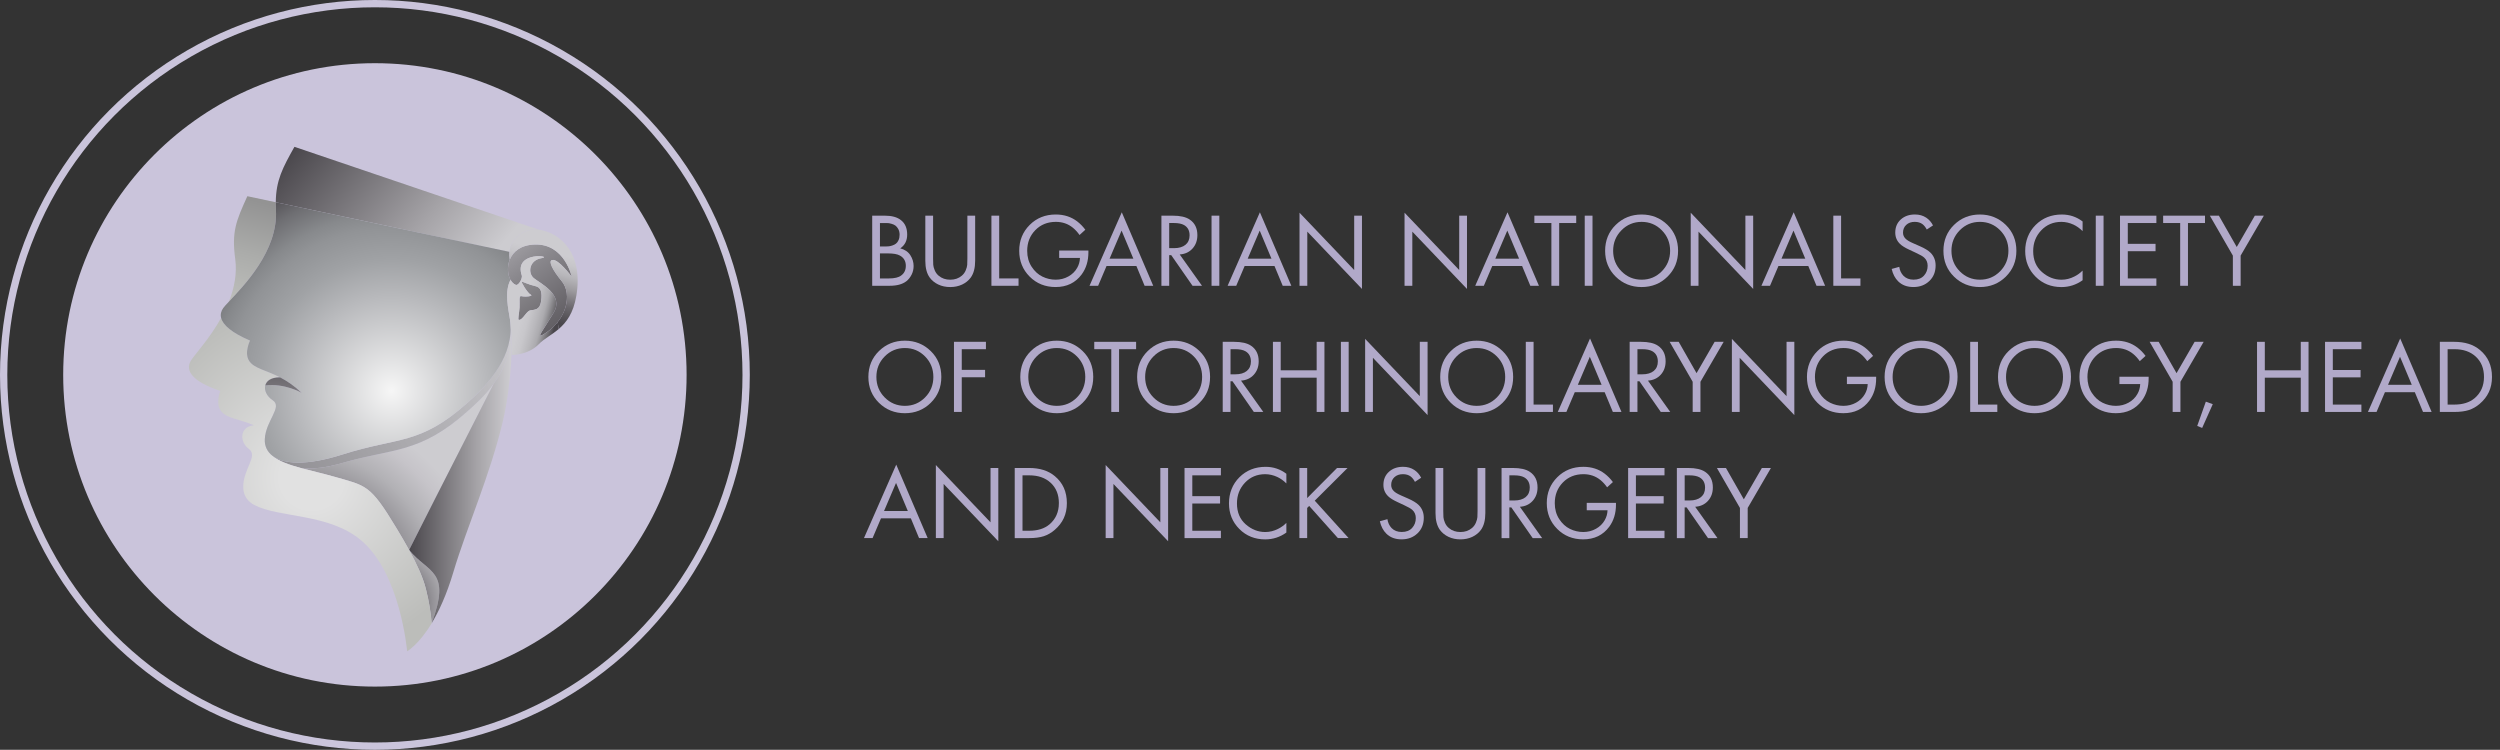 <?xml version="1.0" encoding="UTF-8"?>
<svg xmlns="http://www.w3.org/2000/svg" xmlns:xlink="http://www.w3.org/1999/xlink" id="Layer_1" data-name="Layer 1" viewBox="0 0 1712.14 513.49">
  <rect x="0" y="0" width="1712.14" height="513.49" fill="#333333" stroke="none"/>
  <defs>
    <style>
      .cls-1 {
        fill: url(#linear-gradient);
      }

      .cls-2 {
        fill: #b1a9c9;
      }

      .cls-3 {
        fill: #cac4db;
      }

      .cls-4 {
        fill: none;
        stroke: #cac4db;
        stroke-miterlimit: 10;
        stroke-width: 5px;
      }

      .cls-5 {
        fill: url(#radial-gradient-3);
      }

      .cls-6 {
        fill: url(#radial-gradient-4);
      }

      .cls-7 {
        fill: url(#radial-gradient-2);
      }

      .cls-8 {
        fill: url(#linear-gradient-8);
      }

      .cls-9 {
        fill: url(#linear-gradient-9);
      }

      .cls-10 {
        fill: url(#linear-gradient-3);
      }

      .cls-11 {
        fill: url(#linear-gradient-4);
      }

      .cls-12 {
        fill: url(#linear-gradient-2);
      }

      .cls-13 {
        fill: url(#linear-gradient-6);
      }

      .cls-14 {
        fill: url(#linear-gradient-7);
      }

      .cls-15 {
        fill: url(#linear-gradient-5);
      }

      .cls-16 {
        fill: url(#radial-gradient);
      }
    </style>
    <radialGradient id="radial-gradient" cx="200.47" cy="410.73" fx="200.47" fy="410.73" r="166.29" gradientUnits="userSpaceOnUse">
      <stop offset="0" stop-color="#4a474c"></stop>
      <stop offset=".09" stop-color="#565459"></stop>
      <stop offset=".46" stop-color="#87858a"></stop>
      <stop offset=".5" stop-color="#939196"></stop>
      <stop offset=".62" stop-color="#b2b1b5"></stop>
      <stop offset=".73" stop-color="#c6c4c9"></stop>
      <stop offset=".8" stop-color="#cdccd0"></stop>
    </radialGradient>
    <linearGradient id="linear-gradient" x1="155.11" y1="231.03" x2="180.76" y2="132.81" gradientUnits="userSpaceOnUse">
      <stop offset=".27" stop-color="#bcbdba"></stop>
      <stop offset=".58" stop-color="#abacaa"></stop>
      <stop offset=".94" stop-color="#939393"></stop>
    </linearGradient>
    <linearGradient id="linear-gradient-2" x1="211.05" y1="89.61" x2="327.02" y2="189.33" gradientUnits="userSpaceOnUse">
      <stop offset="0" stop-color="#4a474c"></stop>
      <stop offset=".66" stop-color="#a5a3a7"></stop>
      <stop offset=".99" stop-color="#cdccd0"></stop>
    </linearGradient>
    <linearGradient id="linear-gradient-3" x1="129.78" y1="372.68" x2="515.98" y2="140.97" gradientUnits="userSpaceOnUse">
      <stop offset="0" stop-color="#4a474c"></stop>
      <stop offset=".04" stop-color="#7e7c81"></stop>
      <stop offset=".35" stop-color="#a9a8ac"></stop>
      <stop offset=".54" stop-color="#c1c0c4"></stop>
      <stop offset=".55" stop-color="#c5c4c8"></stop>
      <stop offset=".58" stop-color="#cdccd0"></stop>
    </linearGradient>
    <radialGradient id="radial-gradient-2" cx="262.33" cy="413.62" fx="262.33" fy="413.62" r="59.15" gradientUnits="userSpaceOnUse">
      <stop offset="0" stop-color="#4a474c"></stop>
      <stop offset=".1" stop-color="#565459"></stop>
      <stop offset=".52" stop-color="#87858a"></stop>
      <stop offset=".57" stop-color="#939196"></stop>
      <stop offset=".74" stop-color="#b2b1b5"></stop>
      <stop offset=".87" stop-color="#c6c4c9"></stop>
      <stop offset=".97" stop-color="#cdccd0"></stop>
    </radialGradient>
    <linearGradient id="linear-gradient-4" x1="280.19" y1="325.2" x2="350.45" y2="325.2" xlink:href="#linear-gradient-2"></linearGradient>
    <radialGradient id="radial-gradient-3" cx="213.56" cy="326.89" fx="213.56" fy="326.89" r="121.7" gradientUnits="userSpaceOnUse">
      <stop offset=".18" stop-color="#e1e1e1"></stop>
      <stop offset=".99" stop-color="#bcbdba"></stop>
    </radialGradient>
    <radialGradient id="radial-gradient-4" cx="269.35" cy="267.59" fx="269.35" fy="267.59" r="157.71" gradientTransform="translate(-2.1 536.94) rotate(-90) scale(1 1.01)" gradientUnits="userSpaceOnUse">
      <stop offset="0" stop-color="#f6f6f6"></stop>
      <stop offset=".41" stop-color="#b8b9bc"></stop>
      <stop offset=".57" stop-color="#a0a2a5"></stop>
      <stop offset=".71" stop-color="#919396"></stop>
      <stop offset=".77" stop-color="#87898c"></stop>
      <stop offset=".88" stop-color="#6e6e72"></stop>
      <stop offset="1" stop-color="#4a474c"></stop>
    </radialGradient>
    <linearGradient id="linear-gradient-5" x1="320.55" y1="152.06" x2="414.61" y2="278.57" gradientUnits="userSpaceOnUse">
      <stop offset=".01" stop-color="#cdccd0"></stop>
      <stop offset=".36" stop-color="#8b898d"></stop>
      <stop offset=".64" stop-color="#5c595e"></stop>
      <stop offset=".78" stop-color="#4a474c"></stop>
    </linearGradient>
    <linearGradient id="linear-gradient-6" x1="327.46" y1="136.38" x2="437.24" y2="282.47" gradientUnits="userSpaceOnUse">
      <stop offset=".01" stop-color="#cdccd0"></stop>
      <stop offset=".09" stop-color="#bbb9be"></stop>
      <stop offset=".32" stop-color="#8a888d"></stop>
      <stop offset=".52" stop-color="#676469"></stop>
      <stop offset=".68" stop-color="#514e53"></stop>
      <stop offset=".78" stop-color="#4a474c"></stop>
    </linearGradient>
    <linearGradient id="linear-gradient-7" x1="349.37" y1="206.32" x2="391.42" y2="217.46" gradientUnits="userSpaceOnUse">
      <stop offset=".23" stop-color="#cdccd0"></stop>
      <stop offset=".34" stop-color="#c8c7cb"></stop>
      <stop offset=".47" stop-color="#b9b8bc"></stop>
      <stop offset=".56" stop-color="#acabaf"></stop>
      <stop offset=".61" stop-color="#9a999d"></stop>
      <stop offset=".71" stop-color="#6e6c70"></stop>
      <stop offset=".78" stop-color="#4a474c"></stop>
    </linearGradient>
    <linearGradient id="linear-gradient-8" x1="360.2" y1="231.84" x2="377.98" y2="164.04" gradientUnits="userSpaceOnUse">
      <stop offset=".23" stop-color="#4a474c"></stop>
      <stop offset=".4" stop-color="#6b686d"></stop>
      <stop offset=".45" stop-color="#79767b"></stop>
      <stop offset=".57" stop-color="#9d9b9f"></stop>
      <stop offset=".69" stop-color="#b7b6ba"></stop>
      <stop offset=".8" stop-color="#c7c6ca"></stop>
      <stop offset=".88" stop-color="#cdccd0"></stop>
    </linearGradient>
    <linearGradient id="linear-gradient-9" x1="194.54" y1="230.88" x2="193.4" y2="322.24" gradientUnits="userSpaceOnUse">
      <stop offset="0" stop-color="#4a474c"></stop>
      <stop offset=".2" stop-color="#5f5c61"></stop>
      <stop offset=".61" stop-color="#969499"></stop>
      <stop offset=".99" stop-color="#cdccd0"></stop>
    </linearGradient>
  </defs>
  <g>
    <circle class="cls-3" cx="256.75" cy="256.75" r="213.47"></circle>
    <circle class="cls-4" cx="256.75" cy="256.75" r="254.25"></circle>
    <g>
      <path class="cls-16" d="M320.25,281.58c-32.77,29.32-51.35,25.31-85.64,35.45-11.17,3.3-20.43,4.34-27.99,3.65,7.05,1.91,14.88,3.66,22.23,5.77,22.03,6.32,24.54,5.16,42.54,35.04,2.82,4.67,5.88,9.83,8.79,15.14h0s28.32-55.95,57.91-113.82c-6.05,8.36-13.12,14.54-17.85,18.77Z"></path>
      <path class="cls-1" d="M188.99,143.98c-.1-1.93-.14-3.74-.12-5.47l-19.47-4.14c-7.74,16.97-10.82,24.42-8.32,42.88,1.38,10.2-.69,20.19-4.31,29.31,10.03-10.65,33.64-34.8,32.22-62.59Z"></path>
      <path class="cls-12" d="M368.74,157.24l-167.09-56.69c-8.19,14.58-12.63,22.97-12.78,37.96l160.03,33.99c1.11-10.69,11.63-16.37,19.84-15.26Z"></path>
      <path class="cls-10" d="M349.69,223.52h0c.89,23.97-18.99,42.92-29.44,52.27-32.77,29.32-47.21,23.25-85.64,35.45-25.15,7.98-40.47,6.55-47.87,1h0c4.1,3.64,11.44,6.15,19.88,8.44,7.56,.68,16.82-.35,27.99-3.65,34.29-10.14,52.87-6.13,85.64-35.45,4.73-4.23,11.8-10.4,17.85-18.77,7.15-9.89,12.88-22.84,11.6-39.29Z"></path>
      <path class="cls-7" d="M280.19,376.63h0c4.91,8.95,9.38,18.35,11.48,26.64,2.25,8.88,3.44,16.77,3.95,23.6h0c13.6-36.61-2.19-34.01-15.43-50.24Z"></path>
      <path class="cls-11" d="M349.69,223.52c1.28,16.45-4.44,29.4-11.6,39.29-29.59,57.87-57.91,113.82-57.91,113.82,13.24,16.24,29.04,13.63,15.43,50.24,4.94-8.16,10.27-19.52,14.91-35.14,9.1-30.61,25.45-66.77,34.19-104.6,2.62-11.34,5.03-28.77,5.6-44.03,.27-7.33,.13-14.16-.63-19.58Z"></path>
      <path class="cls-5" d="M291.67,403.27c-2.1-8.29-6.58-17.69-11.48-26.64,0,0,0,0,0,0-2.91-5.31-5.98-10.47-8.79-15.14-18-29.88-20.51-28.72-42.54-35.04-7.36-2.11-15.18-3.86-22.23-5.77-8.44-2.28-15.78-4.8-19.88-8.44h0c-3.91-2.93-5.61-7-5.39-11.45,.63-12.88,12.46-22.02,5.39-26.71-4.05-2.69-5.91-6.76-5.08-10.08,.79-3.17,4.03-5.65,10.16-5.57-9.79-5.08-17.53-5.99-21.09-11.14-3.76-5.43,.49-14.05,.49-14.05-12.49-5.34-18.55-10.64-19.78-15.52-8.09,14.52-18.44,25.47-20.71,29.26-4.1,6.86,.92,14.34,20.11,20.71,0,0-3.51,8.95,.69,14.04,4.02,4.88,11.92,5.11,22.26,9.48-10.41,1.33-9.35,11.89-3.45,16.16,6.88,4.97-4.2,13.91-3.76,26.79,.15,4.45,2.2,8.37,6.33,10.96,.04,.02,.08,.05,.11,.07,.42,.25,.86,.5,1.31,.73,16.8,8.81,51.12,5.5,73.17,24.29,26.87,22.89,31.3,75.81,31.3,75.81,0,0,7.77-4.22,16.82-19.14-.51-6.83-1.7-14.72-3.95-23.6Z"></path>
      <path class="cls-6" d="M349.69,223.52c-.06-1.56-.2-3.14-.44-4.75-1.03-6.84-3.97-19.1,.39-27.11-2-3.55-2.5-9.01-.53-13.86-.32-1.88-.38-3.65-.21-5.3l-160.03-33.99c-.02,1.73,.02,3.54,.12,5.47,1.42,27.79-22.18,51.94-32.22,62.59-1.79,1.9-3.15,3.38-3.86,4.36-1.53,2.13-2.08,4.41-1.48,6.8,1.23,4.88,7.29,10.18,19.78,15.52,0,0-4.24,8.62-.49,14.05,3.56,5.15,11.3,6.06,21.09,11.14,4.53,2.35,9.5,5.59,14.71,10.57,0,0-11.58-6.68-24.87-5-.83,3.32,1.03,7.4,5.08,10.08,7.07,4.69-4.76,13.83-5.39,26.71-.22,4.45,1.49,8.52,5.39,11.45,7.4,5.55,22.72,6.98,47.87-1,38.42-12.19,52.87-6.13,85.64-35.45,10.45-9.35,30.33-28.3,29.44-52.27Z"></path>
      <path class="cls-15" d="M366.51,195.92c-3.99-.81-8.43-3.02-9.17-3.02s3.99,7.92,6.11,8.88c2.12,.95-3.15,1.76-6.51,1.03-1.71-.37-.92,3.52-1.13,7.78-.21,4.08-1.48,8.51-.39,8.51,2.77,0,4.98-6.02,7.79-6.53,2.81-.51,6.51-.07,7.39-6.24,.89-6.16-.1-9.59-4.09-10.41Z"></path>
      <path class="cls-13" d="M378.12,178.08c4.22-1.1,13.47,11.51,13.47,11.51,0,0-4.85-22.82-25.42-22.13-9.62,.32-14.86,4.95-17.05,10.34-1.97,4.85-1.47,10.32,.53,13.86,.91,1.61,2.12,2.83,3.57,3.41,1.91,.76,4.79-4.49,4.13-6.47-5.67-17.01,22.11-13.18,13.57-11.81-8.54,1.37-9.64,10.18-5.3,13.72,4.35,3.55,20.83,11.37,13.61,23.52-7.29,12.28-12.47,18.22-7.08,15.02,16.26-9.66,19.78-27.68,12.69-36.32-6.53-7.95-9.49-13.94-6.71-14.66Z"></path>
      <path class="cls-14" d="M372.14,229.06c-5.39,3.2-.21-2.74,7.08-15.02,7.22-12.15-9.26-19.98-13.61-23.52-4.35-3.55-3.25-12.35,5.3-13.72,8.54-1.37-19.24-5.2-13.57,11.81,.66,1.98-2.22,7.23-4.13,6.47-1.44-.57-2.66-1.8-3.57-3.41-4.37,8.01-1.43,20.27-.39,27.11,.24,1.6,.39,3.19,.44,4.75h0c.75,5.42,.9,12.25,.63,19.58,3.38-.07,12.35-.9,18.7-7.42,3.66-3.77,8.8-6.27,13.59-10.33l-.66-4.78c-2.5,3.17-5.76,6.09-9.8,8.49Zm-8.93-16.5c-2.81,.51-5.01,6.53-7.79,6.53-1.09,0,.19-4.43,.39-8.51,.21-4.25-.58-8.15,1.13-7.78,3.35,.73,8.63-.07,6.51-1.03-2.12-.95-6.85-8.88-6.11-8.88s5.18,2.2,9.17,3.02c3.99,.81,4.98,4.25,4.09,10.41-.89,6.16-4.58,5.72-7.39,6.24Z"></path>
      <path class="cls-8" d="M368.74,157.24h0c-8.2-1.11-18.73,4.58-19.84,15.26-.17,1.65-.11,3.42,.21,5.3,2.19-5.4,7.43-10.02,17.05-10.34,20.58-.69,25.42,22.13,25.42,22.13,0,0-9.25-12.61-13.47-11.51-2.78,.72,.18,6.72,6.71,14.66,5.33,6.49,4.67,18.27-2.88,27.83l.66,4.78c5.25-4.46,10.09-10.8,12.11-22.78,4.87-28.84-10.62-43.25-25.98-45.33Z"></path>
      <path class="cls-9" d="M206.53,269c-5.21-4.97-10.18-8.21-14.71-10.57-6.13-.08-9.37,2.4-10.16,5.57,13.29-1.69,24.87,5,24.87,5Z"></path>
    </g>
  </g>
  <g>
    <path class="cls-2" d="M597.31,147.7h8.64c4.8,0,8.47,1.01,11.02,3.02,2.88,2.21,4.32,5.52,4.32,9.94,0,4.13-1.58,7.27-4.75,9.43,3.07,.77,5.36,2.32,6.88,4.64,1.51,2.33,2.27,4.81,2.27,7.45,0,2.16-.47,4.15-1.4,5.98-.94,1.82-2.1,3.29-3.49,4.39-2.69,2.11-6.53,3.17-11.52,3.17h-11.95v-48.02Zm5.33,5.04v16.06h4.03c.72,0,1.42-.04,2.09-.11s1.48-.26,2.41-.58c.94-.31,1.75-.73,2.45-1.26,.7-.53,1.28-1.32,1.76-2.38,.48-1.06,.72-2.28,.72-3.67,0-1.49-.29-2.77-.87-3.85-.58-1.08-1.22-1.88-1.94-2.41s-1.58-.94-2.59-1.22-1.78-.46-2.3-.5c-.53-.05-1.06-.07-1.58-.07h-4.18Zm0,20.81v17.14h6.12c3.89,0,6.7-.67,8.43-2.02,2.11-1.54,3.17-3.74,3.17-6.62,0-3.22-1.37-5.57-4.11-7.06-1.73-.96-4.44-1.44-8.13-1.44h-5.47Z"></path>
    <path class="cls-2" d="M639.03,147.7v29.45c0,1.83,.04,3.24,.11,4.25s.41,2.24,1.01,3.71c.6,1.46,1.5,2.7,2.7,3.71,2.16,1.83,4.8,2.74,7.92,2.74s5.76-.91,7.92-2.74c1.2-1.01,2.1-2.24,2.7-3.71,.6-1.46,.94-2.7,1.01-3.71s.11-2.42,.11-4.25v-29.45h5.33v30.89c0,4.9-1.01,8.74-3.03,11.52-1.49,2.02-3.44,3.6-5.87,4.75-2.42,1.15-5.15,1.73-8.17,1.73s-5.75-.58-8.17-1.73c-2.43-1.15-4.38-2.74-5.87-4.75-2.02-2.78-3.02-6.62-3.02-11.52v-30.89h5.33Z"></path>
    <path class="cls-2" d="M678.97,147.7h5.33v42.98h13.25v5.04h-18.57v-48.02Z"></path>
    <path class="cls-2" d="M725.38,176.64v-5.04h20.02v1.15c0,5.95-1.54,11.02-4.61,15.19-4.27,5.76-10.22,8.64-17.86,8.64-7.11,0-13.03-2.39-17.79-7.16-4.75-4.78-7.13-10.67-7.13-17.68s2.39-12.9,7.16-17.68,10.74-7.16,17.89-7.16c5.66,0,10.56,1.58,14.69,4.75,2.11,1.63,3.96,3.53,5.54,5.69l-3.96,3.6c-1.39-1.97-2.9-3.62-4.54-4.97-3.31-2.69-7.2-4.03-11.66-4.03-5.71,0-10.42,1.9-14.11,5.69-3.7,3.79-5.54,8.52-5.54,14.18,0,4.13,1.01,7.74,3.02,10.84,2.02,3.1,4.47,5.35,7.38,6.77,2.9,1.42,5.94,2.12,9.11,2.12s6.06-.73,8.68-2.2c2.62-1.46,4.62-3.42,6.01-5.87,1.2-2.06,1.85-4.34,1.94-6.84h-14.26Z"></path>
    <path class="cls-2" d="M783.89,195.72l-5.62-13.54h-20.45l-5.76,13.54h-5.9l22.1-50.33,21.53,50.33h-5.9Zm-23.98-18.58h16.27l-8.06-19.22-8.21,19.22Z"></path>
    <path class="cls-2" d="M795.4,147.7h7.71c5.18,0,9.07,.89,11.66,2.66,3.5,2.35,5.26,5.9,5.26,10.66,0,3.7-1.12,6.77-3.35,9.22-2.23,2.45-5.15,3.79-8.75,4.03l15.27,21.46h-6.48l-14.62-21.02h-1.37v21.02h-5.33v-48.02Zm5.33,5.04v17.21h3.38c3.31,0,5.9-.77,7.78-2.3,1.87-1.54,2.81-3.7,2.81-6.48,0-3.26-1.27-5.62-3.82-7.06-1.63-.91-3.94-1.37-6.91-1.37h-3.24Z"></path>
    <path class="cls-2" d="M829.73,147.7h5.33v48.02h-5.33v-48.02Z"></path>
    <path class="cls-2" d="M878.47,195.72l-5.62-13.54h-20.45l-5.76,13.54h-5.9l22.1-50.33,21.53,50.33h-5.9Zm-23.97-18.58h16.27l-8.06-19.22-8.21,19.22Z"></path>
    <path class="cls-2" d="M895.31,195.72h-5.33v-50.04l37.44,39.24v-37.22h5.33v50.18l-37.44-39.24v37.08Z"></path>
    <path class="cls-2" d="M967.24,195.72h-5.33v-50.04l37.44,39.24v-37.22h5.33v50.18l-37.44-39.24v37.08Z"></path>
    <path class="cls-2" d="M1048.05,195.72l-5.62-13.54h-20.45l-5.76,13.54h-5.9l22.1-50.33,21.53,50.33h-5.9Zm-23.97-18.58h16.27l-8.06-19.22-8.21,19.22Z"></path>
    <path class="cls-2" d="M1079.47,152.74h-11.66v42.98h-5.33v-42.98h-11.66v-5.04h28.66v5.04Z"></path>
    <path class="cls-2" d="M1085.31,147.7h5.33v48.02h-5.33v-48.02Z"></path>
    <path class="cls-2" d="M1142.02,189.46c-4.82,4.75-10.74,7.13-17.75,7.13s-12.92-2.38-17.75-7.13-7.24-10.66-7.24-17.71,2.42-13.02,7.27-17.75,10.75-7.09,17.71-7.09,12.86,2.37,17.71,7.09,7.27,10.64,7.27,17.75-2.41,12.96-7.24,17.71Zm-3.92-31.75c-3.79-3.84-8.4-5.76-13.82-5.76s-10.03,1.92-13.82,5.76c-3.79,3.84-5.69,8.52-5.69,14.04s1.89,10.2,5.69,14.04c3.79,3.84,8.4,5.76,13.82,5.76s10.03-1.92,13.82-5.76c3.79-3.84,5.69-8.52,5.69-14.04s-1.9-10.2-5.69-14.04Z"></path>
    <path class="cls-2" d="M1163.23,195.72h-5.33v-50.04l37.44,39.24v-37.22h5.33v50.18l-37.44-39.24v37.08Z"></path>
    <path class="cls-2" d="M1244.04,195.72l-5.62-13.54h-20.45l-5.76,13.54h-5.9l22.1-50.33,21.53,50.33h-5.9Zm-23.97-18.58h16.27l-8.06-19.22-8.21,19.22Z"></path>
    <path class="cls-2" d="M1255.55,147.7h5.33v42.98h13.25v5.04h-18.57v-48.02Z"></path>
    <path class="cls-2" d="M1323.81,154.39l-4.25,2.81c-.77-1.49-1.71-2.69-2.81-3.6-1.44-1.1-3.24-1.66-5.4-1.66-2.4,0-4.35,.68-5.83,2.05-1.49,1.37-2.23,3.16-2.23,5.36,0,1.63,.6,3.02,1.8,4.18,.96,.96,2.64,1.97,5.04,3.02l4.61,2.02c3.41,1.49,5.88,3,7.42,4.54,2.3,2.3,3.46,5.21,3.46,8.71,0,4.37-1.44,7.92-4.32,10.66-2.88,2.74-6.51,4.1-10.87,4.1s-7.8-1.3-10.44-3.89c-2.16-2.11-3.65-4.94-4.46-8.5l5.19-1.44c.33,2.4,1.29,4.44,2.88,6.12,1.78,1.78,4.08,2.66,6.91,2.66,3.07,0,5.45-.92,7.13-2.77,1.68-1.85,2.52-4.09,2.52-6.73,0-2.3-.79-4.18-2.38-5.62-.91-.86-2.83-1.97-5.76-3.31l-4.32-2.02c-2.93-1.34-5.06-2.66-6.41-3.96-2.21-2.11-3.31-4.73-3.31-7.85,0-3.7,1.26-6.68,3.78-8.96,2.52-2.28,5.75-3.42,9.68-3.42,2.98,0,5.54,.72,7.71,2.16,1.97,1.3,3.53,3.07,4.68,5.33Z"></path>
    <path class="cls-2" d="M1373.71,189.46c-4.82,4.75-10.74,7.13-17.75,7.13s-12.92-2.38-17.75-7.13-7.24-10.66-7.24-17.71,2.42-13.02,7.27-17.75,10.75-7.09,17.71-7.09,12.86,2.37,17.71,7.09,7.27,10.64,7.27,17.75-2.41,12.96-7.24,17.71Zm-3.92-31.75c-3.79-3.84-8.4-5.76-13.82-5.76s-10.03,1.92-13.82,5.76c-3.79,3.84-5.69,8.52-5.69,14.04s1.89,10.2,5.69,14.04c3.79,3.84,8.4,5.76,13.82,5.76s10.03-1.92,13.82-5.76c3.79-3.84,5.69-8.52,5.69-14.04s-1.9-10.2-5.69-14.04Z"></path>
    <path class="cls-2" d="M1426.28,151.66v6.62c-1.92-1.92-4.01-3.41-6.26-4.46-2.74-1.25-5.5-1.87-8.28-1.87-5.52,0-10.12,1.93-13.79,5.8-3.67,3.87-5.51,8.6-5.51,14.22,0,6.05,2,10.82,6.01,14.33,4.01,3.5,8.46,5.26,13.36,5.26,3.07,0,6.05-.74,8.93-2.23,2.02-1.01,3.86-2.35,5.54-4.03v6.62c-4.37,3.12-9.19,4.68-14.47,4.68-7.1,0-13.02-2.38-17.75-7.13-4.73-4.75-7.09-10.61-7.09-17.57s2.39-13.1,7.16-17.86c4.78-4.75,10.76-7.13,17.96-7.13,5.28,0,10.01,1.58,14.19,4.75Z"></path>
    <path class="cls-2" d="M1435.3,147.7h5.33v48.02h-5.33v-48.02Z"></path>
    <path class="cls-2" d="M1476.81,147.7v5.04h-19.58v14.26h19.01v5.04h-19.01v18.65h19.58v5.04h-24.91v-48.02h24.91Z"></path>
    <path class="cls-2" d="M1510.1,152.74h-11.66v42.98h-5.33v-42.98h-11.66v-5.04h28.66v5.04Z"></path>
    <path class="cls-2" d="M1529.19,195.72v-20.66l-15.77-27.36h6.19l12.24,21.46,12.38-21.46h6.19l-15.91,27.36v20.66h-5.33Z"></path>
    <path class="cls-2" d="M637.45,275.86c-4.82,4.75-10.74,7.13-17.75,7.13s-12.92-2.38-17.75-7.13-7.24-10.66-7.24-17.71,2.42-13.02,7.27-17.75,10.75-7.09,17.71-7.09,12.86,2.37,17.71,7.09,7.27,10.64,7.27,17.75-2.41,12.96-7.24,17.71Zm-3.92-31.75c-3.79-3.84-8.4-5.76-13.82-5.76s-10.03,1.92-13.82,5.76c-3.79,3.84-5.69,8.52-5.69,14.04s1.89,10.2,5.69,14.04c3.79,3.84,8.4,5.76,13.82,5.76s10.03-1.92,13.82-5.76c3.79-3.84,5.69-8.52,5.69-14.04s-1.9-10.2-5.69-14.04Z"></path>
    <path class="cls-2" d="M675.22,234.1v5.04h-16.56v14.18h15.98v5.04h-15.98v23.76h-5.33v-48.02h21.89Z"></path>
    <path class="cls-2" d="M741.49,275.86c-4.82,4.75-10.74,7.13-17.75,7.13s-12.92-2.38-17.75-7.13-7.24-10.66-7.24-17.71,2.42-13.02,7.27-17.75,10.75-7.09,17.71-7.09,12.86,2.37,17.71,7.09,7.27,10.64,7.27,17.75-2.41,12.96-7.24,17.71Zm-3.92-31.75c-3.79-3.84-8.4-5.76-13.82-5.76s-10.03,1.92-13.82,5.76c-3.79,3.84-5.69,8.52-5.69,14.04s1.89,10.2,5.69,14.04c3.79,3.84,8.4,5.76,13.82,5.76s10.03-1.92,13.82-5.76c3.79-3.84,5.69-8.52,5.69-14.04s-1.9-10.2-5.69-14.04Z"></path>
    <path class="cls-2" d="M778.06,239.14h-11.66v42.98h-5.33v-42.98h-11.66v-5.04h28.66v5.04Z"></path>
    <path class="cls-2" d="M821.51,275.86c-4.82,4.75-10.74,7.13-17.75,7.13s-12.92-2.38-17.75-7.13-7.24-10.66-7.24-17.71,2.42-13.02,7.27-17.75,10.75-7.09,17.71-7.09,12.86,2.37,17.71,7.09,7.27,10.64,7.27,17.75-2.41,12.96-7.24,17.71Zm-3.92-31.75c-3.79-3.84-8.4-5.76-13.82-5.76s-10.03,1.92-13.82,5.76c-3.79,3.84-5.69,8.52-5.69,14.04s1.89,10.2,5.69,14.04c3.79,3.84,8.4,5.76,13.82,5.76s10.03-1.92,13.82-5.76c3.79-3.84,5.69-8.52,5.69-14.04s-1.9-10.2-5.69-14.04Z"></path>
    <path class="cls-2" d="M837.4,234.1h7.7c5.18,0,9.07,.89,11.66,2.66,3.5,2.35,5.26,5.9,5.26,10.66,0,3.7-1.12,6.77-3.35,9.22-2.23,2.45-5.15,3.79-8.75,4.03l15.26,21.46h-6.48l-14.62-21.02h-1.37v21.02h-5.33v-48.02Zm5.33,5.04v17.21h3.38c3.31,0,5.9-.77,7.78-2.3,1.87-1.54,2.81-3.7,2.81-6.48,0-3.26-1.27-5.62-3.82-7.06-1.63-.91-3.94-1.37-6.91-1.37h-3.24Z"></path>
    <path class="cls-2" d="M877.1,234.1v19.51h24.62v-19.51h5.33v48.02h-5.33v-23.47h-24.62v23.47h-5.33v-48.02h5.33Z"></path>
    <path class="cls-2" d="M918.32,234.1h5.33v48.02h-5.33v-48.02Z"></path>
    <path class="cls-2" d="M940.25,282.12h-5.33v-50.04l37.44,39.24v-37.22h5.33v50.18l-37.44-39.24v37.08Z"></path>
    <path class="cls-2" d="M1029.07,275.86c-4.82,4.75-10.74,7.13-17.75,7.13s-12.92-2.38-17.75-7.13-7.24-10.66-7.24-17.71,2.42-13.02,7.27-17.75c4.85-4.73,10.75-7.09,17.71-7.09s12.86,2.37,17.71,7.09c4.85,4.73,7.27,10.64,7.27,17.75s-2.41,12.96-7.24,17.71Zm-3.92-31.75c-3.79-3.84-8.4-5.76-13.82-5.76s-10.03,1.92-13.82,5.76c-3.79,3.84-5.69,8.52-5.69,14.04s1.9,10.2,5.69,14.04,8.4,5.76,13.82,5.76,10.03-1.92,13.82-5.76c3.79-3.84,5.69-8.52,5.69-14.04s-1.9-10.2-5.69-14.04Z"></path>
    <path class="cls-2" d="M1044.95,234.1h5.33v42.98h13.25v5.04h-18.58v-48.02Z"></path>
    <path class="cls-2" d="M1104.57,282.12l-5.62-13.54h-20.45l-5.76,13.54h-5.9l22.1-50.33,21.53,50.33h-5.9Zm-23.98-18.58h16.27l-8.06-19.22-8.21,19.22Z"></path>
    <path class="cls-2" d="M1116.08,234.1h7.71c5.18,0,9.07,.89,11.66,2.66,3.5,2.35,5.26,5.9,5.26,10.66,0,3.7-1.12,6.77-3.35,9.22-2.23,2.45-5.15,3.79-8.75,4.03l15.27,21.46h-6.48l-14.62-21.02h-1.37v21.02h-5.33v-48.02Zm5.33,5.04v17.21h3.38c3.31,0,5.9-.77,7.78-2.3,1.87-1.54,2.81-3.7,2.81-6.48,0-3.26-1.27-5.62-3.82-7.06-1.63-.91-3.94-1.37-6.91-1.37h-3.24Z"></path>
    <path class="cls-2" d="M1159.24,282.12v-20.66l-15.77-27.36h6.19l12.24,21.46,12.38-21.46h6.19l-15.91,27.36v20.66h-5.33Z"></path>
    <path class="cls-2" d="M1191.42,282.12h-5.33v-50.04l37.44,39.24v-37.22h5.33v50.18l-37.44-39.24v37.08Z"></path>
    <path class="cls-2" d="M1264.87,263.04v-5.04h20.02v1.15c0,5.95-1.54,11.02-4.61,15.19-4.27,5.76-10.22,8.64-17.86,8.64-7.11,0-13.03-2.39-17.79-7.16-4.75-4.78-7.13-10.67-7.13-17.68s2.39-12.9,7.16-17.68,10.74-7.16,17.89-7.16c5.66,0,10.56,1.58,14.69,4.75,2.11,1.63,3.96,3.53,5.54,5.69l-3.96,3.6c-1.39-1.97-2.9-3.62-4.54-4.97-3.31-2.69-7.2-4.03-11.66-4.03-5.71,0-10.42,1.9-14.11,5.69-3.7,3.79-5.54,8.52-5.54,14.18,0,4.13,1.01,7.74,3.02,10.84,2.02,3.1,4.47,5.35,7.38,6.77,2.9,1.42,5.94,2.12,9.11,2.12s6.06-.73,8.68-2.2c2.62-1.46,4.62-3.42,6.01-5.87,1.2-2.06,1.85-4.34,1.94-6.84h-14.26Z"></path>
    <path class="cls-2" d="M1333.42,275.86c-4.82,4.75-10.74,7.13-17.75,7.13s-12.92-2.38-17.75-7.13-7.24-10.66-7.24-17.71,2.42-13.02,7.27-17.75c4.85-4.73,10.75-7.09,17.71-7.09s12.86,2.37,17.71,7.09c4.85,4.73,7.27,10.64,7.27,17.75s-2.41,12.96-7.24,17.71Zm-3.92-31.75c-3.79-3.84-8.4-5.76-13.82-5.76s-10.03,1.92-13.82,5.76c-3.79,3.84-5.69,8.52-5.69,14.04s1.9,10.2,5.69,14.04,8.4,5.76,13.82,5.76,10.03-1.92,13.82-5.76c3.79-3.84,5.69-8.52,5.69-14.04s-1.9-10.2-5.69-14.04Z"></path>
    <path class="cls-2" d="M1349.3,234.1h5.33v42.98h13.25v5.04h-18.58v-48.02Z"></path>
    <path class="cls-2" d="M1411.09,275.86c-4.82,4.75-10.74,7.13-17.75,7.13s-12.92-2.38-17.75-7.13-7.24-10.66-7.24-17.71,2.42-13.02,7.27-17.75c4.85-4.73,10.75-7.09,17.71-7.09s12.86,2.37,17.71,7.09c4.85,4.73,7.27,10.64,7.27,17.75s-2.41,12.96-7.24,17.71Zm-3.92-31.75c-3.79-3.84-8.4-5.76-13.82-5.76s-10.03,1.92-13.82,5.76c-3.79,3.84-5.69,8.52-5.69,14.04s1.9,10.2,5.69,14.04,8.4,5.76,13.82,5.76,10.03-1.92,13.82-5.76c3.79-3.84,5.69-8.52,5.69-14.04s-1.9-10.2-5.69-14.04Z"></path>
    <path class="cls-2" d="M1451.49,263.04v-5.04h20.02v1.15c0,5.95-1.54,11.02-4.61,15.19-4.27,5.76-10.22,8.64-17.86,8.64-7.11,0-13.03-2.39-17.79-7.16-4.75-4.78-7.13-10.67-7.13-17.68s2.39-12.9,7.16-17.68,10.74-7.16,17.89-7.16c5.66,0,10.56,1.58,14.69,4.75,2.11,1.63,3.96,3.53,5.54,5.69l-3.96,3.6c-1.39-1.97-2.9-3.62-4.54-4.97-3.31-2.69-7.2-4.03-11.66-4.03-5.71,0-10.42,1.9-14.11,5.69-3.7,3.79-5.54,8.52-5.54,14.18,0,4.13,1.01,7.74,3.02,10.84,2.02,3.1,4.47,5.35,7.38,6.77,2.9,1.42,5.94,2.12,9.11,2.12s6.06-.73,8.68-2.2c2.62-1.46,4.62-3.42,6.01-5.87,1.2-2.06,1.85-4.34,1.94-6.84h-14.26Z"></path>
    <path class="cls-2" d="M1487.96,282.12v-20.66l-15.77-27.36h6.19l12.24,21.46,12.38-21.46h6.19l-15.91,27.36v20.66h-5.33Z"></path>
    <path class="cls-2" d="M1504.78,291.7l5.9-16.63,4.75,1.73-7.27,16.27-3.38-1.37Z"></path>
    <path class="cls-2" d="M1551.07,234.1v19.51h24.62v-19.51h5.33v48.02h-5.33v-23.47h-24.62v23.47h-5.33v-48.02h5.33Z"></path>
    <path class="cls-2" d="M1617.22,234.1v5.04h-19.58v14.26h19.01v5.04h-19.01v18.65h19.58v5.04h-24.91v-48.02h24.91Z"></path>
    <path class="cls-2" d="M1659.42,282.12l-5.62-13.54h-20.45l-5.76,13.54h-5.9l22.1-50.33,21.53,50.33h-5.9Zm-23.97-18.58h16.27l-8.06-19.22-8.21,19.22Z"></path>
    <path class="cls-2" d="M1670.94,282.12v-48.02h9.79c7.39,0,13.29,1.87,17.71,5.62,5.47,4.56,8.21,10.7,8.21,18.43s-2.81,13.63-8.42,18.43c-2.3,1.97-4.78,3.38-7.42,4.25-2.64,.86-6.02,1.3-10.15,1.3h-9.72Zm5.33-42.98v37.94h4.68c5.71,0,10.29-1.44,13.75-4.32,4.32-3.65,6.48-8.52,6.48-14.62,0-5.76-1.85-10.37-5.54-13.82-3.7-3.46-8.59-5.18-14.69-5.18h-4.68Z"></path>
    <path class="cls-2" d="M629.42,368.52l-5.62-13.54h-20.45l-5.76,13.54h-5.9l22.1-50.33,21.53,50.33h-5.9Zm-23.97-18.58h16.27l-8.06-19.22-8.21,19.22Z"></path>
    <path class="cls-2" d="M646.26,368.52h-5.33v-50.04l37.44,39.24v-37.22h5.33v50.18l-37.44-39.24v37.08Z"></path>
    <path class="cls-2" d="M694.94,368.52v-48.02h9.79c7.39,0,13.29,1.87,17.71,5.62,5.47,4.56,8.21,10.7,8.21,18.43s-2.81,13.63-8.42,18.43c-2.3,1.97-4.78,3.38-7.42,4.25-2.64,.86-6.03,1.3-10.15,1.3h-9.72Zm5.33-42.98v37.94h4.68c5.71,0,10.3-1.44,13.75-4.32,4.32-3.65,6.48-8.52,6.48-14.62,0-5.76-1.85-10.37-5.54-13.82-3.7-3.46-8.59-5.18-14.69-5.18h-4.68Z"></path>
    <path class="cls-2" d="M762.55,368.52h-5.33v-50.04l37.44,39.24v-37.22h5.33v50.18l-37.44-39.24v37.08Z"></path>
    <path class="cls-2" d="M836.14,320.5v5.04h-19.58v14.26h19.01v5.04h-19.01v18.65h19.58v5.04h-24.91v-48.02h24.91Z"></path>
    <path class="cls-2" d="M880.98,324.46v6.62c-1.92-1.92-4.01-3.41-6.26-4.46-2.74-1.25-5.5-1.87-8.28-1.87-5.52,0-10.12,1.93-13.79,5.8-3.67,3.87-5.51,8.6-5.51,14.22,0,6.05,2,10.82,6.01,14.33,4.01,3.5,8.46,5.26,13.36,5.26,3.07,0,6.05-.74,8.93-2.23,2.02-1.01,3.86-2.35,5.54-4.03v6.62c-4.37,3.12-9.19,4.68-14.47,4.68-7.1,0-13.02-2.38-17.75-7.13-4.73-4.75-7.09-10.61-7.09-17.57s2.39-13.1,7.16-17.86c4.78-4.75,10.76-7.13,17.96-7.13,5.28,0,10.01,1.58,14.19,4.75Z"></path>
    <path class="cls-2" d="M895.23,320.5v20.59l20.45-20.59h7.2l-22.46,22.39,23.18,25.63h-7.34l-19.66-22.03-1.37,1.37v20.66h-5.33v-48.02h5.33Z"></path>
    <path class="cls-2" d="M973.28,327.19l-4.25,2.81c-.77-1.49-1.71-2.69-2.81-3.6-1.44-1.1-3.24-1.66-5.4-1.66-2.4,0-4.34,.68-5.83,2.05-1.49,1.37-2.23,3.16-2.23,5.36,0,1.63,.6,3.02,1.8,4.18,.96,.96,2.64,1.97,5.04,3.02l4.61,2.02c3.41,1.49,5.88,3,7.42,4.54,2.3,2.3,3.46,5.21,3.46,8.71,0,4.37-1.44,7.92-4.32,10.66-2.88,2.74-6.5,4.1-10.87,4.1s-7.8-1.3-10.44-3.89c-2.16-2.11-3.65-4.94-4.46-8.5l5.18-1.44c.34,2.4,1.3,4.44,2.88,6.12,1.78,1.78,4.08,2.66,6.91,2.66,3.07,0,5.45-.92,7.13-2.77,1.68-1.85,2.52-4.09,2.52-6.73,0-2.3-.79-4.18-2.38-5.62-.91-.86-2.83-1.97-5.76-3.31l-4.32-2.02c-2.93-1.34-5.06-2.66-6.41-3.96-2.21-2.11-3.31-4.73-3.31-7.85,0-3.7,1.26-6.68,3.78-8.96,2.52-2.28,5.75-3.42,9.68-3.42,2.97,0,5.54,.72,7.7,2.16,1.97,1.3,3.53,3.07,4.68,5.33Z"></path>
    <path class="cls-2" d="M988.43,320.5v29.45c0,1.83,.04,3.24,.11,4.25s.41,2.24,1.01,3.71c.6,1.46,1.5,2.7,2.7,3.71,2.16,1.83,4.8,2.74,7.92,2.74s5.76-.91,7.92-2.74c1.2-1.01,2.1-2.24,2.7-3.71,.6-1.46,.94-2.7,1.01-3.71s.11-2.42,.11-4.25v-29.45h5.33v30.89c0,4.9-1.01,8.74-3.02,11.52-1.49,2.02-3.45,3.6-5.87,4.75-2.42,1.15-5.15,1.73-8.17,1.73s-5.75-.58-8.17-1.73c-2.42-1.15-4.38-2.74-5.87-4.75-2.02-2.78-3.02-6.62-3.02-11.52v-30.89h5.33Z"></path>
    <path class="cls-2" d="M1028.37,320.5h7.7c5.18,0,9.07,.89,11.66,2.66,3.5,2.35,5.26,5.9,5.26,10.66,0,3.7-1.12,6.77-3.35,9.22-2.23,2.45-5.15,3.79-8.75,4.03l15.26,21.46h-6.48l-14.62-21.02h-1.37v21.02h-5.33v-48.02Zm5.33,5.04v17.21h3.38c3.31,0,5.9-.77,7.78-2.3,1.87-1.54,2.81-3.7,2.81-6.48,0-3.26-1.27-5.62-3.82-7.06-1.63-.91-3.94-1.37-6.91-1.37h-3.24Z"></path>
    <path class="cls-2" d="M1086.69,349.44v-5.04h20.02v1.15c0,5.95-1.54,11.02-4.61,15.19-4.27,5.76-10.22,8.64-17.86,8.64-7.11,0-13.03-2.39-17.79-7.16-4.75-4.78-7.13-10.67-7.13-17.68s2.39-12.9,7.16-17.68,10.74-7.16,17.89-7.16c5.66,0,10.56,1.58,14.69,4.75,2.11,1.63,3.96,3.53,5.54,5.69l-3.96,3.6c-1.39-1.97-2.9-3.62-4.54-4.97-3.31-2.69-7.2-4.03-11.66-4.03-5.71,0-10.42,1.9-14.11,5.69-3.7,3.79-5.54,8.52-5.54,14.18,0,4.13,1.01,7.74,3.02,10.84,2.02,3.1,4.47,5.35,7.38,6.77,2.9,1.42,5.94,2.12,9.11,2.12s6.06-.73,8.68-2.2c2.62-1.46,4.62-3.42,6.01-5.87,1.2-2.06,1.85-4.34,1.94-6.84h-14.26Z"></path>
    <path class="cls-2" d="M1139.94,320.5v5.04h-19.58v14.26h19.01v5.04h-19.01v18.65h19.58v5.04h-24.91v-48.02h24.91Z"></path>
    <path class="cls-2" d="M1148.43,320.5h7.7c5.18,0,9.07,.89,11.66,2.66,3.5,2.35,5.26,5.9,5.26,10.66,0,3.7-1.12,6.77-3.35,9.22-2.23,2.45-5.15,3.79-8.75,4.03l15.26,21.46h-6.48l-14.62-21.02h-1.37v21.02h-5.33v-48.02Zm5.33,5.04v17.21h3.38c3.31,0,5.9-.77,7.78-2.3,1.87-1.54,2.81-3.7,2.81-6.48,0-3.26-1.27-5.62-3.82-7.06-1.63-.91-3.94-1.37-6.91-1.37h-3.24Z"></path>
    <path class="cls-2" d="M1191.6,368.52v-20.66l-15.77-27.36h6.19l12.24,21.46,12.38-21.46h6.19l-15.91,27.36v20.66h-5.33Z"></path>
  </g>
</svg>
